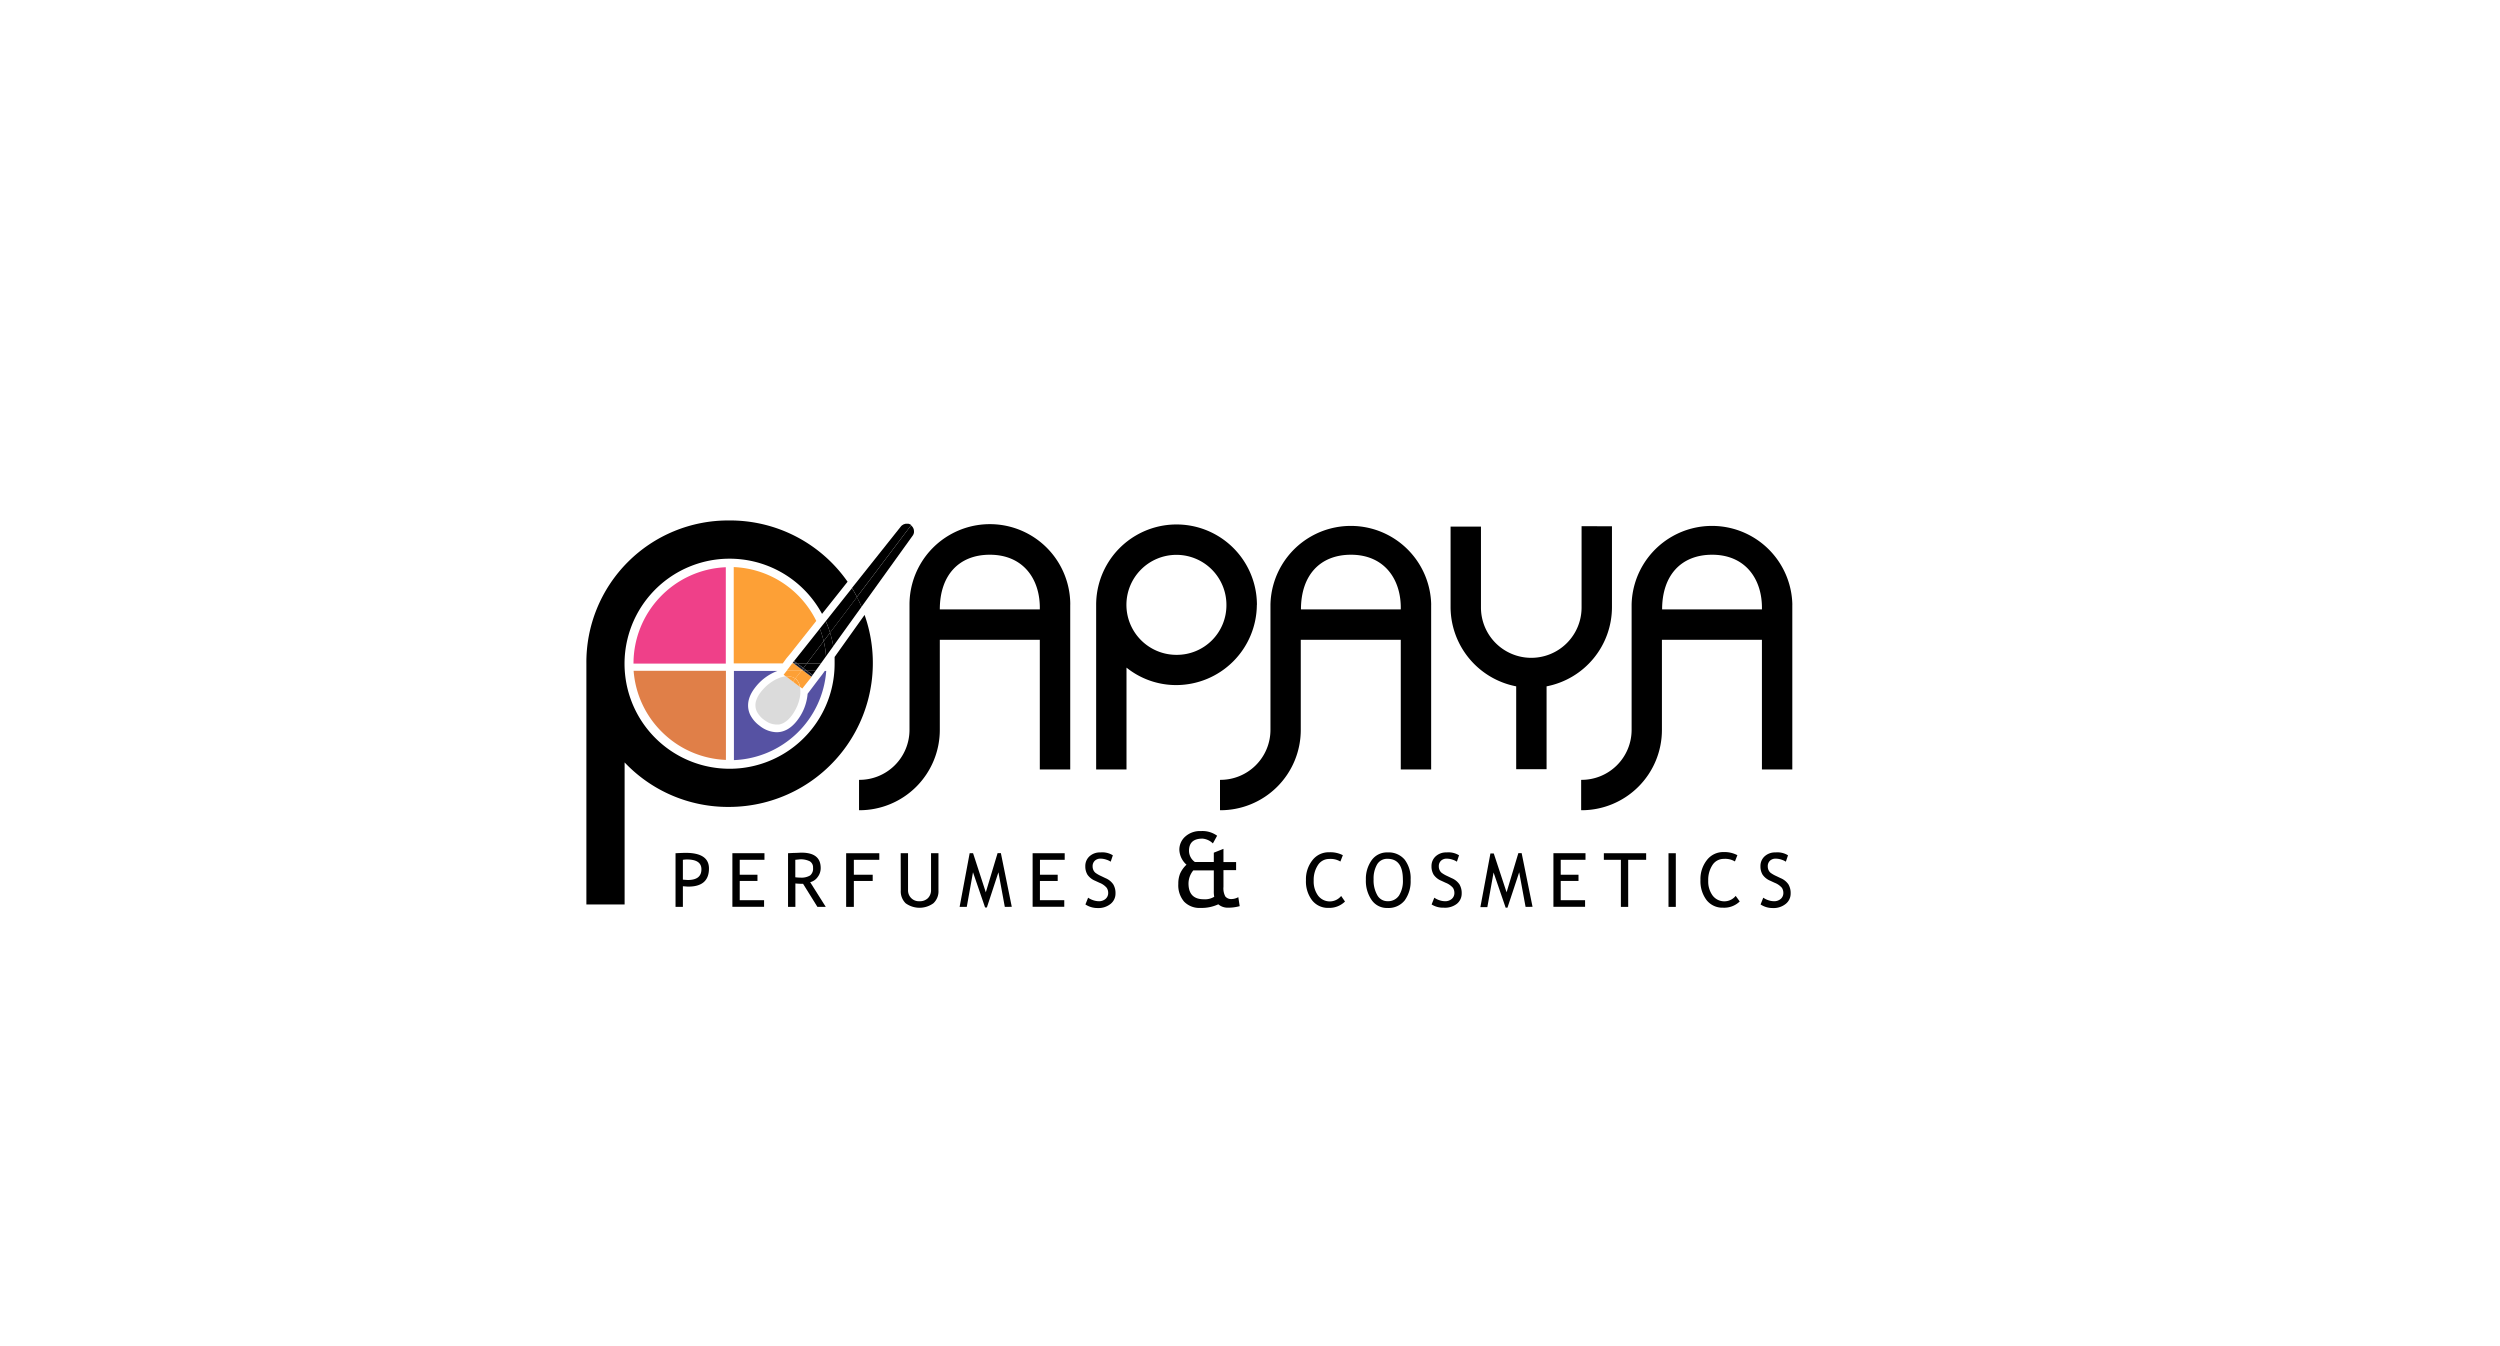 <svg id="Layer_1" data-name="Layer 1" xmlns="http://www.w3.org/2000/svg" viewBox="0 0 650 350"><defs><style>.cls-1{fill:none;}.cls-2{fill:#ef4089;}.cls-3{fill:#fda036;}.cls-4{fill:#e07f48;}.cls-5{fill:#5652a3;}.cls-6{fill:#dbdbdb;}.cls-7{fill:#151a29;}</style></defs><title>Logos</title><path class="cls-1" d="M235.75,136.16h0a2.06,2.06,0,0,1,.26,0Z"/><polygon class="cls-1" points="224.01 157.77 237.34 139.22 224.01 157.77 224.01 157.77"/><polygon class="cls-1" points="213.15 163.44 214.69 161.5 214.69 161.5 213.15 163.44 213.15 163.44"/><path class="cls-1" d="M234.67,136.5l.25-.16Z"/><polygon class="cls-1" points="214.77 170.63 214.77 170.63 216.65 168.02 216.65 168.02 214.77 170.63"/><polygon class="cls-1" points="212.06 174.4 212.07 174.4 213.41 172.53 213.41 172.53 212.06 174.4"/><polygon class="cls-1" points="234.23 136.88 221.5 152.92 221.5 152.92 234.23 136.88"/><polygon class="cls-1" points="205.94 172.53 205.94 172.53 204.52 174.4 204.52 174.4 205.94 172.53"/><path class="cls-1" d="M235.07,136.29l.25-.08Z"/><path class="cls-1" d="M236.16,136.21a1.47,1.47,0,0,1,.4.14A1.47,1.47,0,0,0,236.16,136.21Z"/><path class="cls-1" d="M214.78,174.4a25.06,25.06,0,0,1-24,23.18V174.4h11.33l.09-.12,1.32-1.75H190.82V147.48a25.05,25.05,0,0,1,21.46,14l1.49-1.87A27.3,27.3,0,1,0,217,172.56c0-.59,0-1.17-.06-1.75l-2.58,3.59Zm-26,23.18a25.06,25.06,0,0,1-24-23.18h24Zm0-25.05h-24a25.07,25.07,0,0,1,24-25.05Z"/><path class="cls-1" d="M234.23,136.88a1.87,1.87,0,0,1,.32-.31A1.87,1.87,0,0,0,234.23,136.88Z"/><path class="cls-1" d="M235.74,136.16h0l-.24,0Z"/><path class="cls-1" d="M237.68,138a1.74,1.74,0,0,0-.05-.39,2,2,0,0,0-.71-1.07,2,2,0,0,1,.71,1.07A1.74,1.74,0,0,1,237.68,138Z"/><polygon points="221.5 152.92 221.5 152.92 214.69 161.5 214.69 161.5 221.5 152.92"/><polygon points="216.65 168.02 216.65 168.02 224.01 157.77 224.01 157.77 216.65 168.02"/><path d="M217,172.56a27.31,27.31,0,1,1-3.27-12.95l6.64-8.36a37.25,37.25,0,0,0-30.82-15.93,36.86,36.86,0,0,0-37.09,37.24v62.6h9.94V198.23a37,37,0,0,0,27.15,11.57,37.42,37.42,0,0,0,35.24-49.92L217,170.81C217,171.39,217,172,217,172.56Z"/><path class="cls-2" d="M171.54,155.33a25,25,0,0,0-6.83,17.2h24V147.48A25,25,0,0,0,171.54,155.33Z"/><path class="cls-3" d="M205.73,169.66h0l.34-.45,0,0,6.16-7.77a25.05,25.05,0,0,0-21.46-14v25.05h12.74l1-1.38Z"/><polygon class="cls-3" points="206.45 171.87 213.15 163.44 213.15 163.44 206.45 171.87 206.45 171.87"/><polygon class="cls-3" points="206.44 171.87 206.12 172.3 206.11 172.29 206.12 172.3 206.44 171.87"/><polygon class="cls-3" points="213.41 172.53 214.77 170.63 214.77 170.63 213.41 172.53 213.41 172.53"/><polygon class="cls-3" points="206.11 172.29 205.94 172.53 205.94 172.53 206.11 172.29"/><path class="cls-4" d="M172.47,190.67a25,25,0,0,0,16.27,6.91V174.4h-24A25,25,0,0,0,172.47,190.67Z"/><path class="cls-5" d="M202.51,176.32l.17-.06Z"/><polygon class="cls-5" points="210.95 175.95 210.95 175.95 210.95 175.95 210.95 175.95 210.95 175.95 210.95 175.95"/><path class="cls-5" d="M204.89,187.15l-.19.17Z"/><path class="cls-5" d="M207.42,183.18l-.06.18Z"/><path class="cls-5" d="M208,178.68s0,0,0,0h0A.09.09,0,0,0,208,178.68Z"/><path class="cls-5" d="M203,188.32l-.21.05Z"/><path class="cls-5" d="M203.46,188.14l-.22.08Z"/><path class="cls-5" d="M198.38,179.26l.17-.18Z"/><path class="cls-5" d="M201.13,188.4l-.12,0Z"/><path class="cls-5" d="M201.69,176.69l.15-.07Z"/><path class="cls-5" d="M207,184.22l-.09.18Z"/><path class="cls-5" d="M203.75,175.42l.77-1h0l-.77,1,.58.44h0Z"/><path class="cls-5" d="M200.29,188.14l-.1,0Z"/><path class="cls-5" d="M203.47,176l.08,0Z"/><path class="cls-5" d="M203.93,187.89l-.21.11Z"/><path class="cls-5" d="M205.36,186.66l-.16.17Z"/><path class="cls-5" d="M208.1,179.47v0Z"/><path class="cls-5" d="M199.13,178.49l.1-.09Z"/><path class="cls-5" d="M202.5,188.43l-.21,0Z"/><polygon class="cls-5" points="211.27 175.51 211.27 175.51 212.07 174.4 212.06 174.4 211.27 175.51"/><path class="cls-5" d="M201.91,188.48h0Z"/><path class="cls-5" d="M213.62,175.57l-1.16,1.52-2.36,3.13-.12.16a13.13,13.13,0,0,1-2.63,6.84c-1.58,2.09-3.41,3.16-5.44,3.16a7.34,7.34,0,0,1-4.39-1.67,8,8,0,0,1-2.46-2.85c-.72-1.51-1.11-4,1.2-7a13.08,13.08,0,0,1,5.86-4.41l0,0H190.82v23.18a25.06,25.06,0,0,0,24-23.18h-.38l-.82,1.14Z"/><path class="cls-5" d="M206.51,185.07l-.14.23Z"/><path class="cls-5" d="M204.41,187.56l-.2.14Z"/><path class="cls-5" d="M200,177.8l.18-.13Z"/><path class="cls-5" d="M200.76,177.23l.15-.1Z"/><path class="cls-5" d="M199.47,187.74l-.07-.05Z"/><path class="cls-5" d="M207.73,182.24l-.06.21Z"/><path class="cls-5" d="M208.08,180.31a1.09,1.09,0,0,1,0,.18A1.09,1.09,0,0,0,208.08,180.31Z"/><path class="cls-6" d="M208,178.61l-1.79-1.35h0l-1.85-1.4h-.1q-.35,0-.69.12l-.08,0a6.52,6.52,0,0,0-.79.25l-.17.06-.67.3-.15.07c-.26.13-.52.28-.78.44l-.15.1c-.21.14-.43.28-.63.44l-.18.13q-.37.28-.72.6l-.1.09c-.2.19-.39.39-.58.59l-.17.18c-.21.24-.42.48-.61.73a7.15,7.15,0,0,0-1.16,2.12,3.85,3.85,0,0,0,.16,2.93,6.1,6.1,0,0,0,1.89,2.16,8.6,8.6,0,0,0,.74.49l.07.05a6,6,0,0,0,.72.36l.1,0a5,5,0,0,0,.72.23l.12,0a4.41,4.41,0,0,0,.72.08h.44l.21,0,.27-.06.21-.05.26-.1.22-.08.26-.14.21-.11.28-.19.2-.14.29-.24.19-.17.31-.32.16-.17c.16-.18.32-.37.48-.58s.36-.51.53-.78l.14-.23c.13-.22.25-.44.37-.67l.09-.18c.14-.28.27-.57.39-.86l.06-.18c.09-.24.18-.48.25-.73l.06-.21a9.31,9.31,0,0,0,.34-1.75,1.09,1.09,0,0,0,0-.18,6.37,6.37,0,0,0,0-.75v-.09a6.4,6.4,0,0,0-.08-.79.09.09,0,0,1,0-.05Z"/><polygon class="cls-3" points="208.54 174.13 208.54 174.13 208.54 174.13 206.42 172.53 205.94 172.53 204.52 174.4 208.34 174.4 208.54 174.13"/><polygon class="cls-3" points="206.42 172.53 206.11 172.3 206.12 172.3 206.11 172.29 205.94 172.53 206.42 172.53"/><path class="cls-3" d="M206.59,176.31l.19.13h0l1.55-2h-3.82l-.77,1,.59.44A3.59,3.59,0,0,1,206.59,176.31Z"/><polygon class="cls-3" points="210.95 175.95 210.95 175.95 208.59 179.07 208.01 178.63 208.01 178.63 208.01 178.64 208.01 178.64 208.59 179.07 210.95 175.95 210.95 175.95 210.95 175.95"/><path class="cls-3" d="M206.78,176.44l-.19-.13a3.59,3.59,0,0,0-2.25-.45l1.85,1.4.6-.81Z"/><polygon class="cls-3" points="208.01 178.63 208.01 178.63 207.98 178.61 208.01 178.63"/><polygon class="cls-3" points="206.19 177.26 207.98 178.61 206.19 177.26 206.19 177.26"/><polygon class="cls-3" points="208.34 174.4 208.9 174.4 208.54 174.13 208.34 174.4"/><path class="cls-3" d="M208.9,174.4h-.56l-1.55,2a3.43,3.43,0,0,1,1.22,2.18l.58.44L211,176h0Z"/><path class="cls-3" d="M206.79,176.45l-.6.81,1.79,1.35,0,0A3.43,3.43,0,0,0,206.79,176.45Z"/><path d="M235.32,136.21l-.25.08-.15.05-.25.16-.12.07a1.87,1.87,0,0,0-.32.31l-12.73,16c.47.75.9,1.53,1.31,2.32l14.11-18.68h0a1.41,1.41,0,0,0-.35-.21,1.47,1.47,0,0,0-.4-.14l-.16,0a2.06,2.06,0,0,0-.26,0l-.25,0Z"/><path d="M215.82,164.5a27.63,27.63,0,0,0-1.13-3l-1.54,1.94a24,24,0,0,1,1,3.25Z"/><polygon points="208.87 173.7 209.75 172.53 207.32 172.53 208.87 173.7"/><path d="M215.82,164.5l7-9.26c-.41-.79-.84-1.57-1.31-2.32l-6.81,8.58A27.63,27.63,0,0,1,215.82,164.5Z"/><path d="M207.32,172.53h2.43l4.41-5.84a24,24,0,0,0-1-3.25l-6.7,8.43Z"/><polygon points="208.54 174.13 208.54 174.13 208.54 174.13 208.54 174.13 208.54 174.13"/><polygon points="208.54 174.13 208.9 174.4 208.9 174.4 208.54 174.13 208.54 174.13"/><polygon points="210.95 175.95 208.9 174.4 208.9 174.4 210.95 175.95"/><path d="M214.16,166.69a24.49,24.49,0,0,1,.61,3.94l1.88-2.61a25.75,25.75,0,0,0-.83-3.52Z"/><path d="M224,157.77l13.33-18.55,0,0a1.89,1.89,0,0,0,.3-.76,1.76,1.76,0,0,0,0-.4,1.74,1.74,0,0,0-.05-.39,2,2,0,0,0-.71-1.07l-14.11,18.68C223.24,156.07,223.65,156.91,224,157.77Z"/><polygon points="209.79 174.4 212.06 174.4 213.41 172.53 209.75 172.53 208.87 173.7 209.79 174.4"/><path d="M216.65,168,224,157.77c-.36-.86-.77-1.7-1.2-2.53l-7,9.26A25.75,25.75,0,0,1,216.65,168Z"/><path d="M209.75,172.53h3.66l1.36-1.9a24.49,24.49,0,0,0-.61-3.94Z"/><polygon points="211.27 175.51 212.06 174.4 209.79 174.4 211.27 175.51"/><polygon class="cls-7" points="206.12 172.3 206.45 171.87 206.45 171.87 206.45 171.87 206.44 171.87 206.12 172.3 206.12 172.3"/><polygon class="cls-7" points="211.27 175.51 211.27 175.51 211.27 175.51 211.27 175.51 211.03 175.85 211.27 175.51"/><polygon class="cls-7" points="206.12 172.3 206.11 172.3 206.12 172.3 206.12 172.3"/><polygon class="cls-7" points="210.95 175.95 210.95 175.95 210.95 175.95 210.95 175.95"/><polygon class="cls-7" points="208.54 174.13 208.87 173.7 207.32 172.53 206.43 172.53 208.54 174.13"/><polygon class="cls-7" points="206.43 172.53 207.32 172.53 206.45 171.87 206.12 172.3 206.43 172.53"/><polygon class="cls-7" points="208.54 174.13 206.43 172.53 206.42 172.53 208.54 174.13 208.54 174.13"/><polygon class="cls-7" points="206.12 172.3 206.11 172.3 206.42 172.53 206.43 172.53 206.12 172.3"/><polygon class="cls-7" points="208.55 174.13 208.55 174.13 208.9 174.4 209.79 174.4 208.87 173.7 208.54 174.13 208.55 174.13"/><polygon class="cls-7" points="208.9 174.4 210.74 175.79 210.95 175.95 210.95 175.95 210.95 175.95 211.03 175.85 211.27 175.51 209.79 174.4 208.9 174.4"/><polygon class="cls-7" points="208.54 174.13 208.55 174.13 208.54 174.13 208.54 174.13 208.54 174.13"/><polygon class="cls-7" points="210.95 175.95 210.74 175.79 210.95 175.95 210.95 175.95"/><polygon class="cls-7" points="208.55 174.13 208.9 174.4 208.9 174.4 208.55 174.13 208.55 174.13"/><polygon class="cls-7" points="210.74 175.79 208.9 174.4 208.9 174.4 210.74 175.79"/><polygon class="cls-7" points="208.9 174.4 208.9 174.4 208.55 174.13 208.54 174.13 208.9 174.4"/><polygon class="cls-7" points="208.9 174.4 210.95 175.95 210.95 175.95 210.74 175.79 208.9 174.4 208.9 174.4"/><path d="M278.26,157.18v42.88h-7.91V166.34h-26V189.8a20.89,20.89,0,0,1-21,20.86v-7.9a13,13,0,0,0,13.12-13V157.18a20.9,20.9,0,0,1,41.8,0Zm-7.91,1.26c.17-7.74-4.2-14.21-13-14.21-8.07,0-13,5.38-13,14.21Z"/><path d="M326.78,157.26a21,21,0,0,1-20.94,20.86,20.6,20.6,0,0,1-12.95-4.54v26.48H285v-42.8a20.9,20.9,0,1,1,41.8,0Zm-7.91,0a13,13,0,1,0-13,13A12.88,12.88,0,0,0,318.87,157.26Z"/><path d="M372.1,157.18v42.88h-7.9V166.34h-26V189.8a20.88,20.88,0,0,1-21,20.86v-7.9a13,13,0,0,0,13.12-13V157.18a20.9,20.9,0,0,1,41.79,0Zm-7.9,1.26c.17-7.74-4.21-14.21-12.95-14.21-8.08,0-13,5.38-13,14.21Z"/><path d="M419.11,136.83v21.1a21,21,0,0,1-17,20.52V200h-7.9V178.45A21.06,21.06,0,0,1,377.15,158V136.91h7.9V158a13.08,13.08,0,0,0,26.16-.09v-21.1Z"/><path d="M466,157.18v42.88h-7.9V166.34h-26V189.8a20.88,20.88,0,0,1-21,20.86v-7.9a13,13,0,0,0,13.12-13V157.18a20.9,20.9,0,0,1,41.79,0Zm-7.9,1.26c.17-7.74-4.21-14.21-12.95-14.21-8.07,0-13,5.38-13,14.21Z"/><path d="M177.55,230.42v5.37h-1.91V221.84c1.44-.07,2.31-.1,2.61-.1q6.08,0,6.08,4.07,0,4.71-5.37,4.71C178.74,230.52,178.27,230.48,177.55,230.42Zm0-6.87v5.16l1.27.09q3.56,0,3.55-2.79,0-2.55-3.79-2.55A7.94,7.94,0,0,0,177.55,223.55Z"/><path d="M192.33,223.55v3.88h4.61v1.62h-4.61v5h6.33v1.71h-8.24V221.84h8.34v1.71Z"/><path d="M212.53,235.79l-3.73-6c-.43,0-1.1,0-2-.09v6.08h-1.91V221.84l1.49-.08c.91,0,1.58-.07,2-.07,3.36,0,5,1.34,5,4a3.78,3.78,0,0,1-.81,2.37,3.37,3.37,0,0,1-1.92,1.31l4.05,6.42Zm-5.75-12.24v4.54a10.25,10.25,0,0,0,1.33.09,4.39,4.39,0,0,0,2.5-.55,2.26,2.26,0,0,0,.78-2,1.82,1.82,0,0,0-.84-1.69,5.27,5.27,0,0,0-2.65-.51C207.71,223.46,207.34,223.49,206.78,223.55Z"/><path d="M222,223.55v3.88h4.9v1.62H222v6.74H220V221.84h8.62v1.71Z"/><path d="M234.18,221.84h1.91v9.55a2.81,2.81,0,0,0,2.95,2.93,3,3,0,0,0,2.22-.8,2.94,2.94,0,0,0,.81-2.18v-9.5H244v9.7a4.23,4.23,0,0,1-1.32,3.31,6.14,6.14,0,0,1-7.21,0,4.33,4.33,0,0,1-1.27-3.33Z"/><path d="M261.25,235.79l-1.66-9-3,9.15h-.47l-3.14-9.15-1.62,9H249.5l2.61-13.95H253L256.31,232l3.06-10.18h.86l2.83,13.95Z"/><path d="M270.39,223.55v3.88H275v1.62h-4.62v5h6.33v1.71h-8.23V221.84h8.34v1.71Z"/><path d="M282.21,235.16l.7-1.76a5,5,0,0,0,1.33.66,4.72,4.72,0,0,0,1.42.26,2.59,2.59,0,0,0,1.79-.61,2,2,0,0,0,.68-1.56,2.38,2.38,0,0,0-.38-1.31,4.64,4.64,0,0,0-1.89-1.32l-1.12-.52a4.5,4.5,0,0,1-2-1.58,4.16,4.16,0,0,1-.56-2.2,3.37,3.37,0,0,1,1.1-2.59,4,4,0,0,1,2.84-1,5.17,5.17,0,0,1,3.22.75l-.56,1.66a4.37,4.37,0,0,0-1.16-.54,4.7,4.7,0,0,0-1.45-.25,2.07,2.07,0,0,0-1.53.55,1.92,1.92,0,0,0-.56,1.42,2.34,2.34,0,0,0,.2,1,2,2,0,0,0,.56.73,8,8,0,0,0,1.46.83l1.15.55a4.54,4.54,0,0,1,2,1.61,4.45,4.45,0,0,1,.58,2.39,3.41,3.41,0,0,1-1.26,2.67,5,5,0,0,1-3.38,1.09A5.65,5.65,0,0,1,282.21,235.16Z"/><path d="M316.76,235.12a10.31,10.31,0,0,1-4.62.94,5.55,5.55,0,0,1-4.27-1.63,6.54,6.54,0,0,1-1.51-4.62,6.92,6.92,0,0,1,.46-2.66,7.13,7.13,0,0,1,1.67-2.33,5.44,5.44,0,0,1-1.86-3.85,4.55,4.55,0,0,1,1.52-3.45,5.72,5.72,0,0,1,4.09-1.44,6.48,6.48,0,0,1,4.21,1.21l-1.1,2a4.4,4.4,0,0,0-2.7-1.25c-2.34,0-3.51,1.05-3.51,3.17a3.59,3.59,0,0,0,1.53,2.91h4.92v-2.42l2.51-1v3.43h3.29v2.11H318.1v4.36a4.43,4.43,0,0,0,.49,2.49,2,2,0,0,0,1.69.66,3.76,3.76,0,0,0,1.68-.49l.36,2.34a11.38,11.38,0,0,1-3.18.4A3.74,3.74,0,0,1,316.76,235.12Zm-1.17-3.48V226.3h-5.33a5.44,5.44,0,0,0-1.25,3.39q0,4.13,4,4.12a4.6,4.6,0,0,0,2.69-.65A7.08,7.08,0,0,1,315.59,231.64Z"/><path d="M349.14,222.35,348.5,224a4.89,4.89,0,0,0-2.88-.67,3.44,3.44,0,0,0-2.95,1.58,7,7,0,0,0-1.11,4.08,6.18,6.18,0,0,0,1.14,3.87,3.81,3.81,0,0,0,6,.09l1,1.45a5.8,5.8,0,0,1-4.27,1.65,5.22,5.22,0,0,1-4.31-2,8.08,8.08,0,0,1-1.57-5.2,7.93,7.93,0,0,1,1.68-5.19,5.31,5.31,0,0,1,4.33-2.07A7.13,7.13,0,0,1,349.14,222.35Z"/><path d="M355.13,228.7a8.27,8.27,0,0,1,1.52-5.07,4.88,4.88,0,0,1,4.11-2,5.44,5.44,0,0,1,4.45,1.87,8,8,0,0,1,1.55,5.24,8.44,8.44,0,0,1-1.55,5.38,5.36,5.36,0,0,1-4.45,1.95,4.79,4.79,0,0,1-4.13-2.06A8.72,8.72,0,0,1,355.13,228.7Zm2,0a7.83,7.83,0,0,0,.94,4,3,3,0,0,0,2.68,1.61,3.4,3.4,0,0,0,3-1.48,7.14,7.14,0,0,0,1-4.14c0-3.6-1.34-5.4-4-5.4a3,3,0,0,0-2.7,1.45A7.26,7.26,0,0,0,357.14,228.7Z"/><path d="M372.22,235.16l.7-1.76a5,5,0,0,0,1.33.66,4.72,4.72,0,0,0,1.42.26,2.63,2.63,0,0,0,1.8-.61,2,2,0,0,0,.67-1.56,2.45,2.45,0,0,0-.37-1.31,4.77,4.77,0,0,0-1.9-1.32l-1.12-.52a4.5,4.5,0,0,1-2-1.58,4.16,4.16,0,0,1-.56-2.2,3.37,3.37,0,0,1,1.1-2.59,4,4,0,0,1,2.84-1,5.17,5.17,0,0,1,3.22.75l-.56,1.66a4.37,4.37,0,0,0-1.16-.54,4.7,4.7,0,0,0-1.45-.25,2.07,2.07,0,0,0-1.53.55,1.92,1.92,0,0,0-.56,1.42,2.34,2.34,0,0,0,.2,1,2,2,0,0,0,.56.73,8,8,0,0,0,1.46.83l1.15.55a4.54,4.54,0,0,1,2,1.61,4.45,4.45,0,0,1,.58,2.39,3.39,3.39,0,0,1-1.27,2.67A5,5,0,0,1,375.4,236,5.65,5.65,0,0,1,372.22,235.16Z"/><path d="M396.65,235.79l-1.66-9L391.94,236h-.47l-3.14-9.15-1.62,9H384.9l2.61-13.95h.87L391.71,232l3.06-10.18h.86l2.83,13.95Z"/><path d="M405.79,223.55v3.88h4.62v1.62h-4.62v5h6.33v1.71h-8.23V221.84h8.34v1.71Z"/><path d="M423.33,223.55v12.24h-1.9V223.55H417v-1.71h11v1.71Z"/><path d="M433.81,235.79V221.84h1.9v13.95Z"/><path d="M451.72,222.35l-.64,1.63a4.89,4.89,0,0,0-2.88-.67,3.46,3.46,0,0,0-2.95,1.58,7,7,0,0,0-1.11,4.08,6.18,6.18,0,0,0,1.14,3.87,3.81,3.81,0,0,0,6,.09l1.05,1.45A5.8,5.8,0,0,1,448,236a5.23,5.23,0,0,1-4.31-2,8.14,8.14,0,0,1-1.57-5.2,7.93,7.93,0,0,1,1.68-5.19,5.32,5.32,0,0,1,4.33-2.07A7.13,7.13,0,0,1,451.72,222.35Z"/><path d="M457.75,235.16l.7-1.76a5,5,0,0,0,1.33.66,4.72,4.72,0,0,0,1.42.26,2.63,2.63,0,0,0,1.8-.61,2,2,0,0,0,.67-1.56,2.45,2.45,0,0,0-.37-1.31,4.77,4.77,0,0,0-1.9-1.32l-1.12-.52a4.5,4.5,0,0,1-2-1.58,4.07,4.07,0,0,1-.56-2.2,3.37,3.37,0,0,1,1.1-2.59,4,4,0,0,1,2.84-1,5.17,5.17,0,0,1,3.22.75l-.56,1.66a4.53,4.53,0,0,0-1.16-.54,4.7,4.7,0,0,0-1.45-.25,2.07,2.07,0,0,0-1.53.55,1.92,1.92,0,0,0-.56,1.42,2.34,2.34,0,0,0,.2,1,2,2,0,0,0,.56.73,8,8,0,0,0,1.46.83l1.15.55a4.54,4.54,0,0,1,2,1.61,4.45,4.45,0,0,1,.58,2.39,3.39,3.39,0,0,1-1.27,2.67,5,5,0,0,1-3.37,1.09A5.65,5.65,0,0,1,457.75,235.16Z"/></svg>